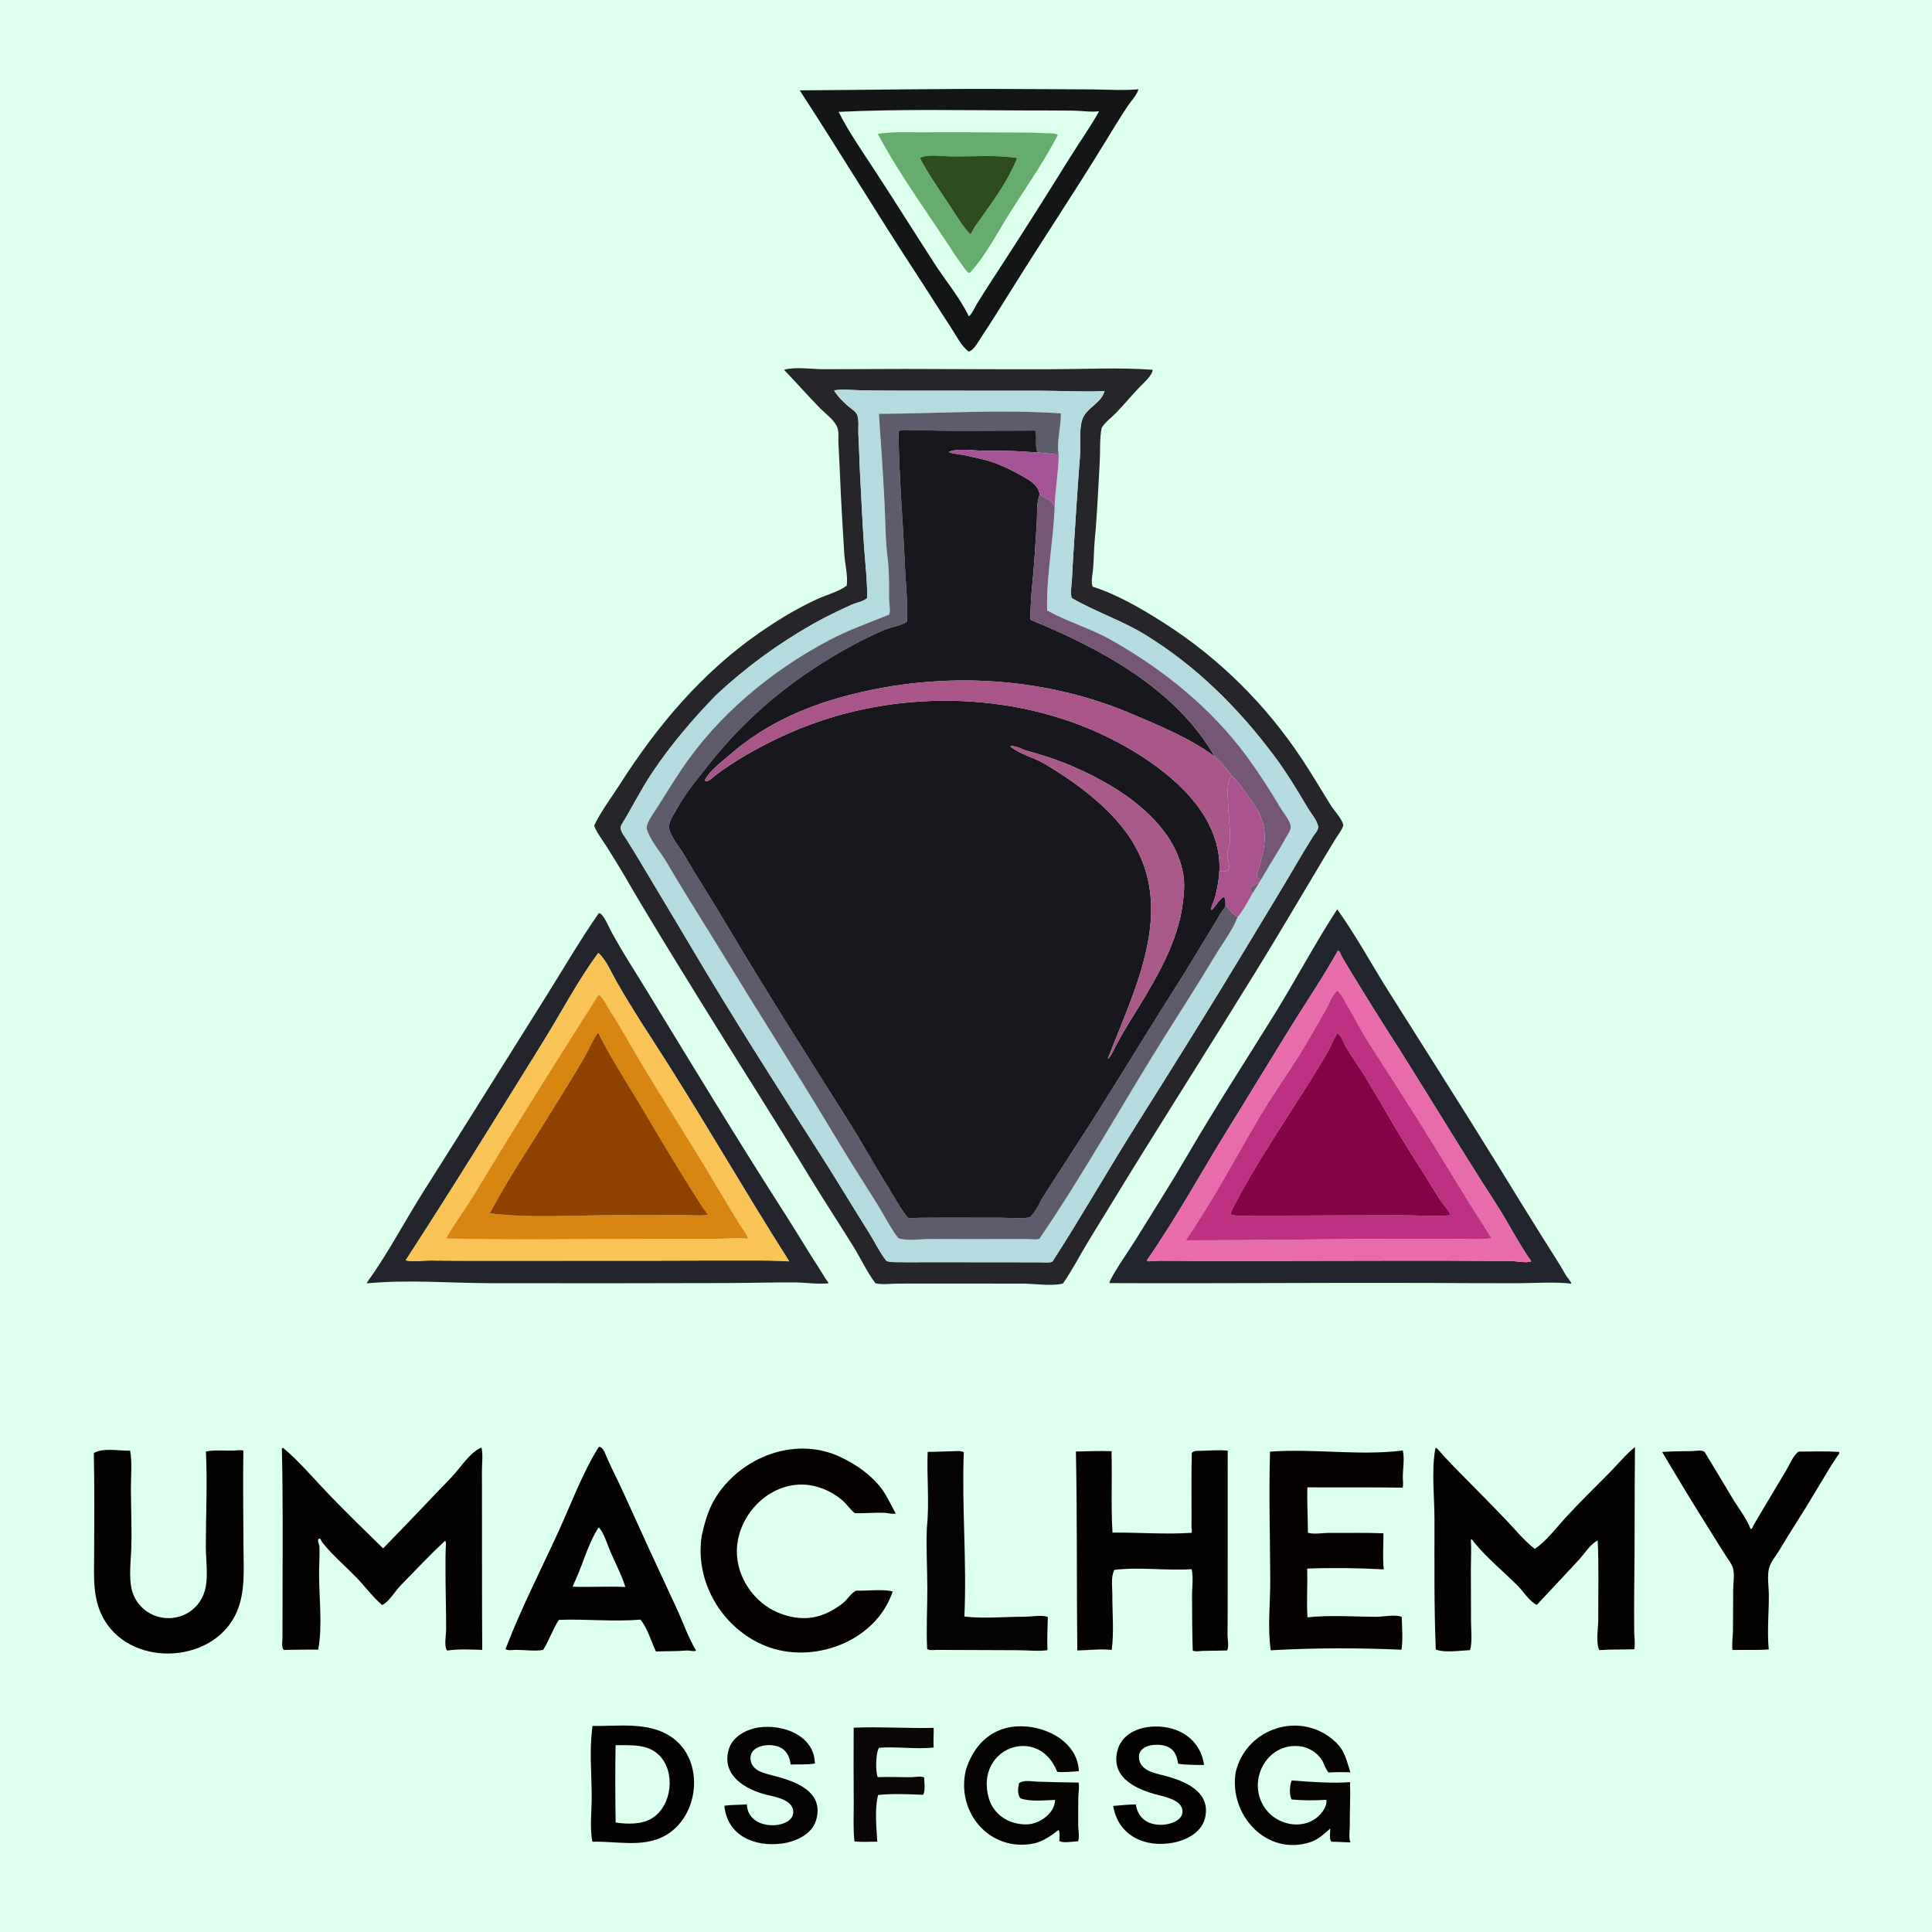 <svg viewBox="0 0 494 494" height="4000" width="4000" shape-rendering="geometricPrecision" xmlns="http://www.w3.org/2000/svg"><rect fill="#DDFFEE" height="100%" width="100%"></rect>

<path fill-rule="evenodd" fill="rgb(3,2,1)" opacity="1" d="M 23.998 372.098
C 24.001 371.908 24.003 371.718 24.006 371.528
C 26.346 370.109 30.578 371.014 33.278 370.927
C 33.829 373.989 33.461 377.399 33.472 380.511
C 33.489 385.634 33.73 390.832 33.569 395.944
C 33.452 399.654 32.646 404.917 34.366 408.346
C 38.093 415.771 48.796 415.502 52.011 407.769
C 53.502 404.182 52.627 399.307 52.629 395.506
C 52.635 387.391 53.048 379.241 52.655 371.132
C 54.925 370.692 57.397 370.959 59.705 370.913
C 60.302 370.901 61.74 370.639 62.226 370.944
C 62.109 379.232 62.216 387.541 62.258 395.833
C 62.285 401.224 62.744 406.813 60.65 411.9
C 55.143 425.276 34.21 426.607 26.785 414.399
C 23.589 409.144 24.047 403.304 24.074 397.409
C 24.112 388.975 24.17 380.529 23.998 372.098 Z"></path>
<path fill-rule="evenodd" fill="rgb(4,3,2)" opacity="1" d="M 72.377 370.197
C 76.504 373.645 80.091 377.934 83.812 381.821
C 88.412 386.627 93.203 391.258 97.95 395.909
C 103.86 389.93 109.586 383.759 115.439 377.721
C 117.636 375.455 120.128 371.316 123.111 370.132
C 123.534 372.009 123.228 374.082 123.228 375.998
C 123.226 379.499 123.229 383.001 123.238 386.503
C 123.27 398.29 123.209 410.092 123.309 421.874
C 120.441 421.757 117.204 421.615 114.364 422.033
C 113.454 421.176 114.075 417.893 114.078 416.615
C 114.089 411.241 113.885 405.872 113.916 400.497
C 113.925 398.922 113.898 397.343 113.968 395.771
C 113.985 395.376 114.164 394.124 113.776 393.979
C 109.831 397.672 106.088 401.629 102.326 405.51
C 100.997 406.881 99.418 409.632 97.701 410.405
C 95.279 408.305 93.277 405.558 91.034 403.254
C 88.198 400.341 84.981 397.64 82.461 394.446
C 82.16 394.106 81.937 393.177 81.557 393.426
C 80.969 393.81 81.659 394.826 81.682 395.528
C 81.76 397.836 81.584 400.183 81.584 402.498
C 81.586 408.723 82.496 415.693 81.365 421.81
C 78.435 421.762 75.505 421.855 72.576 421.866
C 71.888 421.347 72.226 419.517 72.223 418.677
C 72.214 415.453 72.24 412.23 72.245 409.006
C 72.264 396.129 72.377 383.239 72.069 370.368
C 72.172 370.311 72.274 370.254 72.377 370.197 Z"></path>
<path fill-rule="evenodd" fill="rgb(36,36,44)" opacity="1" d="M 94.021 327.647
C 99.295 320.353 103.539 312.131 108.367 304.526
C 118.772 288.136 129.013 271.635 139.357 255.205
C 143.914 247.968 148.216 240.515 153.108 233.501
C 154.113 233.284 155.704 237.096 156.206 238.029
C 159.077 243.361 162.42 248.443 165.57 253.61
C 177.142 272.592 188.707 291.659 200.708 310.37
C 203.547 314.795 206.228 319.321 209.087 323.733
C 209.784 324.809 210.436 325.915 211.126 326.995
C 211.212 327.129 211.913 327.996 211.827 328.131
C 209.12 328.441 205.971 327.922 203.216 327.905
C 197.478 327.869 191.744 328.054 186.003 328.068
C 165.837 328.117 145.671 328.154 125.505 328.104
C 115.041 328.079 104.194 327.139 93.78 328.151
C 93.861 327.983 93.941 327.815 94.021 327.647 Z
M 103.717 322.27
C 105.641 322.693 108.025 322.29 110.003 322.311
C 114.669 322.362 119.336 322.365 124.002 322.365
C 138.502 322.365 153.003 322.364 167.503 322.35
C 176.337 322.342 185.17 322.275 194.004 322.309
C 195.794 322.316 197.582 322.319 199.371 322.391
C 199.619 322.401 201.783 322.566 201.79 322.502
C 189.793 303.648 178.725 284.182 166.544 265.444
C 163.47 260.715 160.445 255.904 157.643 251.008
C 156.375 248.792 154.923 245.316 152.993 243.668
C 147.772 250.675 143.629 258.709 139.017 266.136
C 127.361 284.902 115.747 303.744 103.717 322.27 Z"></path>
<path fill-rule="evenodd" fill="rgb(249,196,85)" opacity="1" d="M 103.717 322.27
C 115.747 303.744 127.361 284.902 139.017 266.136
C 143.629 258.709 147.772 250.675 152.993 243.668
C 154.923 245.316 156.375 248.792 157.643 251.008
C 160.445 255.904 163.47 260.715 166.544 265.444
C 178.725 284.182 189.793 303.648 201.79 322.502
C 201.783 322.566 199.619 322.401 199.371 322.391
C 197.582 322.319 195.794 322.316 194.004 322.309
C 185.17 322.275 176.337 322.342 167.503 322.35
C 153.003 322.364 138.502 322.365 124.002 322.365
C 119.336 322.365 114.669 322.362 110.003 322.311
C 108.025 322.29 105.641 322.693 103.717 322.27 Z
M 114.388 316.076
C 114.313 316.278 114.237 316.479 114.162 316.681
C 132.089 317.12 150.065 316.753 167.999 316.762
C 173.165 316.764 178.332 316.78 183.498 316.759
C 185.999 316.748 188.781 316.378 191.251 316.716
C 191.043 315.558 189.552 313.79 188.934 312.756
C 187.268 309.972 185.536 307.223 183.894 304.424
C 177.193 293 169.931 281.922 163.17 270.534
C 160.844 266.615 158.654 262.558 156.161 258.743
C 155.36 257.518 154.258 255.112 153.084 254.297
C 142.6 270.85 132.1 287.41 121.996 304.209
C 119.575 308.234 116.774 312.037 114.388 316.076 Z"></path>
<path fill-rule="evenodd" fill="rgb(216,134,15)" opacity="1" d="M 114.388 316.076
C 116.774 312.037 119.575 308.234 121.996 304.209
C 132.1 287.41 142.6 270.85 153.084 254.297
C 154.258 255.112 155.36 257.518 156.161 258.743
C 158.654 262.558 160.844 266.615 163.17 270.534
C 169.931 281.922 177.193 293 183.894 304.424
C 185.536 307.223 187.268 309.972 188.934 312.756
C 189.552 313.79 191.043 315.558 191.251 316.716
C 188.781 316.378 185.999 316.748 183.498 316.759
C 178.332 316.78 173.165 316.764 167.999 316.762
C 150.065 316.753 132.089 317.12 114.162 316.681
C 114.237 316.479 114.313 316.278 114.388 316.076 Z
M 125.227 310.246
C 135.791 311.564 146.867 310.704 157.499 310.707
C 162.998 310.708 168.499 310.748 173.997 310.675
C 176.242 310.646 178.74 310.957 180.948 310.656
C 181.057 310.442 180.043 309.295 179.872 309.024
C 178.874 307.437 177.827 305.881 176.831 304.291
C 172.731 297.749 168.761 291.113 164.842 284.461
C 161.759 279.229 158.44 274.132 155.491 268.821
C 154.805 267.585 154.09 266.345 153.453 265.084
C 153.285 264.751 153.189 264.008 152.718 264.236
C 151.411 266.277 150.502 268.539 149.281 270.632
C 146.63 275.175 143.816 279.63 141.062 284.112
C 135.759 292.741 129.944 301.293 125.227 310.246 Z"></path>
<path fill-rule="evenodd" fill="rgb(143,65,0)" opacity="1" d="M 125.227 310.246
C 129.944 301.293 135.759 292.741 141.062 284.112
C 143.816 279.63 146.63 275.175 149.281 270.632
C 150.502 268.539 151.411 266.277 152.718 264.236
C 153.189 264.008 153.285 264.751 153.453 265.084
C 154.09 266.345 154.805 267.585 155.491 268.821
C 158.44 274.132 161.759 279.229 164.842 284.461
C 168.761 291.113 172.731 297.749 176.831 304.291
C 177.827 305.881 178.874 307.437 179.872 309.024
C 180.043 309.295 181.057 310.442 180.948 310.656
C 178.74 310.957 176.242 310.646 173.997 310.675
C 168.499 310.748 162.998 310.708 157.499 310.707
C 146.867 310.704 135.791 311.564 125.227 310.246 Z"></path>
<path fill-rule="evenodd" fill="rgb(3,1,1)" opacity="1" d="M 129.488 421.064
C 133.313 411.126 138.253 401.515 142.695 391.84
C 146.011 384.616 148.878 376.709 153.108 369.97
C 154.19 369.83 154.798 371.84 155.186 372.713
C 156.585 375.86 158.17 378.919 159.588 382.058
C 163.994 391.81 168.47 401.551 173.002 411.245
C 174.665 414.803 175.958 418.66 177.979 422.031
C 177.536 422.376 176.205 421.974 175.623 422.022
C 172.998 422.241 170.357 422.171 167.726 422.274
C 166.52 419.786 165.542 416.21 163.742 414.119
C 156.842 414.734 149.823 413.899 142.911 414.195
C 141.317 416.615 140.412 419.436 138.88 421.868
C 136.719 422.25 134.17 421.871 131.968 421.857
C 131.169 421.852 129.92 422.113 129.252 421.687
C 129.331 421.48 129.409 421.272 129.488 421.064 Z
M 146.914 404.536
C 146.601 405.193 146.773 404.807 146.422 405.703
C 150.905 405.882 155.416 405.559 159.897 405.781
C 158.879 402.471 157.098 399.255 155.787 396.041
C 155.106 394.371 154.325 391.807 153.086 390.521
C 150.365 394.635 149.034 400.063 146.914 404.536 Z"></path>
<path fill-rule="evenodd" fill="rgb(4,2,2)" opacity="1" d="M 151.404 442.087
C 151.437 441.827 151.471 441.567 151.505 441.308
C 158.097 441.43 165.59 440.179 171.424 443.974
C 180.479 449.864 178.93 464.819 169.668 469.576
C 164.1 472.436 157.416 470.725 151.475 470.927
C 150.741 467.357 151.293 463.15 151.289 459.509
C 151.283 453.811 150.702 447.742 151.404 442.087 Z
M 157.399 446.24
C 157.28 452.831 157.316 459.412 157.416 466.001
C 160.346 466.47 164.147 466.53 166.737 464.908
C 171.853 461.702 172.799 453.112 168.575 448.831
C 165.632 445.848 161.233 446.254 157.399 446.24 Z"></path>
<path fill-rule="evenodd" fill="rgb(37,37,42)" opacity="1" d="M 151.915 211.104
C 153.686 207.391 156.469 203.73 158.696 200.243
C 168.075 185.556 179.488 172.05 193.872 162.014
C 198.634 158.691 203.649 155.614 208.937 153.191
C 211.318 152.099 214.404 151.325 216.499 149.751
C 216.852 147.201 216.013 144.063 215.862 141.465
C 215.469 134.732 215.03 128.001 214.776 121.263
C 214.674 118.55 214.491 115.848 214.372 113.139
C 214.317 111.893 214.555 110.255 214.026 109.095
C 213.182 107.249 210.952 105.678 209.55 104.244
C 206.456 101.077 203.537 97.738 200.474 94.551
C 203.402 93.721 207.454 94.399 210.507 94.405
C 217.507 94.419 224.507 94.327 231.506 94.336
C 244.173 94.353 256.84 94.46 269.506 94.405
C 277.857 94.369 286.403 93.928 294.731 94.552
C 294.619 96.059 292.341 97.971 291.334 99.033
C 289.317 101.161 287.438 103.421 285.403 105.532
C 284.204 106.776 282.584 107.929 281.689 109.411
C 281.126 112.174 281.36 115.32 281.194 118.144
C 280.807 124.69 280.569 131.294 279.934 137.821
C 279.678 140.458 279.715 143.114 279.466 145.75
C 279.35 146.971 278.897 148.882 279.39 150.001
C 285.778 152.055 291.954 155.676 297.585 159.265
C 311.673 168.244 323.56 180.037 332.805 193.948
C 335.37 197.807 337.714 201.78 340.15 205.72
C 341.162 207.358 342.952 209.103 343.505 210.933
C 343.161 212.231 342.169 213.381 341.473 214.519
C 339.951 217.005 338.459 219.513 336.965 222.016
C 331.7 230.839 326.487 239.687 321.093 248.434
C 310.871 265.013 300.436 281.458 290.165 298.005
C 286.243 304.325 282.419 310.707 278.505 317.032
C 276.235 320.703 274.257 324.668 271.776 328.194
C 268.734 328.932 264.645 328.215 261.497 328.211
C 254.33 328.202 247.163 328.203 239.997 328.2
C 236.497 328.198 232.997 328.194 229.497 328.209
C 227.721 328.217 225.559 328.554 223.837 328.113
C 221.659 325.216 220.094 321.785 218.19 318.701
C 214.576 312.847 210.771 307.118 207.201 301.235
C 197.837 285.8 188.082 270.578 178.605 255.206
C 172.347 245.054 166.052 234.909 160.067 224.592
C 158.429 221.77 156.71 218.985 154.96 216.232
C 153.929 214.609 152.571 212.918 151.915 211.104 Z
M 158.847 211.006
C 158.79 211.192 158.733 211.378 158.676 211.564
C 158.77 212.77 159.612 213.723 160.241 214.717
C 161.367 216.496 162.473 218.291 163.547 220.101
C 167.815 227.294 172.163 234.437 176.414 241.639
C 187.199 259.911 198.684 277.852 210.106 295.73
C 214.225 302.176 218.136 308.76 222.22 315.231
C 223.694 317.566 224.912 320.208 226.634 322.368
C 227.524 322.836 228.722 322.69 229.703 322.716
C 232.134 322.779 234.572 322.726 237.004 322.732
C 244.504 322.75 252.004 322.745 259.504 322.749
C 261.67 322.75 263.838 322.782 266.004 322.758
C 266.921 322.748 268.235 322.96 269.087 322.603
C 276.43 311.239 283.133 299.436 290.344 287.981
C 300.057 272.551 309.738 257.089 319.137 241.467
C 323.568 234.104 328.071 226.766 332.403 219.344
C 333.467 217.521 334.599 215.737 335.7 213.935
C 336.097 213.285 337.053 212.332 337.039 211.539
C 337.012 210.032 335.101 207.806 334.345 206.527
C 331.71 202.064 328.99 197.558 325.888 193.399
C 316.745 181.14 306.019 170.448 292.942 162.376
C 286.896 158.644 280.096 156.45 274.001 152.893
C 273.654 151.42 274.013 149.497 274.091 147.985
C 274.244 145.014 274.424 142.05 274.613 139.083
C 275.09 131.575 275.564 124.055 276.149 116.563
C 276.372 113.704 275.832 109.95 276.739 107.24
C 277.726 104.291 281.632 103.077 282.422 100.001
C 277.015 100.262 271.431 99.917 266 99.906
C 254.833 99.884 243.667 99.918 232.5 99.895
C 228.5 99.887 224.499 99.881 220.5 99.813
C 218.163 99.773 215.57 99.465 213.271 99.81
C 214.053 101.243 215.568 102.714 216.809 103.797
C 217.565 104.457 218.875 105.198 219.215 106.188
C 219.696 107.588 219.396 109.529 219.481 111.003
C 219.673 114.35 219.73 117.71 219.905 121.062
C 220.227 127.233 220.517 133.411 220.924 139.58
C 221.215 143.985 221.802 148.514 221.726 152.93
C 220.761 153.823 218.832 154.125 217.627 154.678
C 214.393 156.164 211.146 157.701 208.046 159.454
C 199.016 164.558 190.713 170.625 183.134 177.702
C 177.171 183.82 171.623 190.344 166.848 197.435
C 163.904 201.809 161.603 206.538 158.847 211.006 Z"></path>
<path fill-rule="evenodd" fill="rgb(179,219,224)" opacity="1" d="M 158.847 211.006
C 161.603 206.538 163.904 201.809 166.848 197.435
C 171.623 190.344 177.171 183.82 183.134 177.702
C 190.713 170.625 199.016 164.558 208.046 159.454
C 211.146 157.701 214.393 156.164 217.627 154.678
C 218.832 154.125 220.761 153.823 221.726 152.93
C 221.802 148.514 221.215 143.985 220.924 139.58
C 220.517 133.411 220.227 127.233 219.905 121.062
C 219.73 117.71 219.673 114.35 219.481 111.003
C 219.396 109.529 219.696 107.588 219.215 106.188
C 218.875 105.198 217.565 104.457 216.809 103.797
C 215.568 102.714 214.053 101.243 213.271 99.81
C 215.57 99.465 218.163 99.773 220.5 99.813
C 224.499 99.881 228.5 99.887 232.5 99.895
C 243.667 99.918 254.833 99.884 266 99.906
C 271.431 99.917 277.015 100.262 282.422 100.001
C 281.632 103.077 277.726 104.291 276.739 107.24
C 275.832 109.95 276.372 113.704 276.149 116.563
C 275.564 124.055 275.09 131.575 274.613 139.083
C 274.424 142.05 274.244 145.014 274.091 147.985
C 274.013 149.497 273.654 151.42 274.001 152.893
C 280.096 156.45 286.896 158.644 292.942 162.376
C 306.019 170.448 316.745 181.14 325.888 193.399
C 328.99 197.558 331.71 202.064 334.345 206.527
C 335.101 207.806 337.012 210.032 337.039 211.539
C 337.053 212.332 336.097 213.285 335.7 213.935
C 334.599 215.737 333.467 217.521 332.403 219.344
C 328.071 226.766 323.568 234.104 319.137 241.467
C 309.738 257.089 300.057 272.551 290.344 287.981
C 283.133 299.436 276.43 311.239 269.087 322.603
C 268.235 322.96 266.921 322.748 266.004 322.758
C 263.838 322.782 261.67 322.75 259.504 322.749
C 252.004 322.745 244.504 322.75 237.004 322.732
C 234.572 322.726 232.134 322.779 229.703 322.716
C 228.722 322.69 227.524 322.836 226.634 322.368
C 224.912 320.208 223.694 317.566 222.22 315.231
C 218.136 308.76 214.225 302.176 210.106 295.73
C 198.684 277.852 187.199 259.911 176.414 241.639
C 172.163 234.437 167.815 227.294 163.547 220.101
C 162.473 218.291 161.367 216.496 160.241 214.717
C 159.612 213.723 158.77 212.77 158.676 211.564
C 158.733 211.378 158.79 211.192 158.847 211.006 Z
M 316.438 234.495
C 317.979 232.751 319.072 230.36 320.294 228.376
C 321.932 225.867 323.383 223.232 324.958 220.683
C 326.231 218.584 327.529 216.49 328.718 214.342
C 329.158 213.546 330.006 212.451 330.026 211.511
C 330.058 209.993 328.132 207.806 327.374 206.519
C 324.734 202.039 321.924 197.678 318.848 193.484
C 309.687 180.995 297.255 170.982 283.798 163.473
C 278.647 160.599 272.862 158.955 267.748 156.093
C 267.497 147.235 269.368 138.34 269.667 129.498
C 269.781 125.149 270.657 120.827 270.709 116.46
C 270.095 112.874 271.324 109.25 271.252 105.699
C 255.829 104.622 240.167 105.746 224.724 105.812
C 225.263 113.336 225.764 120.877 226.16 128.408
C 226.411 133.178 226.36 138.129 226.977 142.863
C 227.431 146.345 227.3 149.986 227.34 153.494
C 227.35 154.358 227.789 156.519 227.284 157.184
C 222.114 159.255 216.905 161.118 211.961 163.725
C 197.26 171.479 183.548 182.855 174.283 196.712
C 172.129 199.934 170.075 203.215 168.023 206.503
C 167.097 207.987 165.619 209.812 165.32 211.547
C 165.851 214.504 168.935 217.875 170.449 220.476
C 174.911 228.14 179.712 235.596 184.325 243.167
C 193.7 258.55 203.408 273.728 212.68 289.173
C 216.518 295.566 220.492 301.842 224.463 308.151
C 226.205 310.919 227.684 314.043 229.708 316.611
C 232.093 317.385 235.486 316.787 238 316.805
C 244.167 316.851 250.334 316.836 256.5 316.82
C 258.661 316.815 260.82 316.818 262.98 316.827
C 263.836 316.83 264.971 317.067 265.773 316.73
C 277.44 299.69 287.426 281.47 298.444 264.004
C 302.547 257.499 306.723 251.01 310.672 244.411
C 312.557 241.261 315.142 237.929 316.438 234.495 Z"></path>
<path fill-rule="evenodd" fill="rgb(94,92,108)" opacity="1" d="M 270.709 116.46
C 270.573 116.124 269.957 116.2 269.632 116.156
C 268.259 115.967 266.888 115.835 265.507 115.714
C 264.303 114.719 265.379 111.42 264.672 110.089
C 256.618 110.08 248.562 110.196 240.506 110.119
C 238.151 110.096 235.799 109.993 233.444 109.968
C 232.218 109.955 230.884 109.758 229.753 110.269
C 229.832 121.876 230.917 133.489 231.405 145.084
C 231.597 149.646 232.186 154.393 231.885 158.954
C 230.454 159.991 227.924 160.315 226.256 161.009
C 222.393 162.617 218.656 164.562 215.029 166.645
C 201.886 174.193 190.64 183.548 181.249 195.473
C 178.334 199.174 175.329 202.698 173.055 206.86
C 172.396 208.066 171.324 209.543 171.114 210.921
C 170.775 213.14 173.623 216.361 174.685 218.172
C 178.247 224.248 182.077 230.16 185.67 236.218
C 195.595 252.956 206.026 269.381 216.442 285.815
C 220.081 291.557 223.356 297.531 226.952 303.3
C 228.608 305.956 230.134 308.957 232.147 311.357
C 233.003 311.641 234.093 311.387 234.994 311.377
C 237.162 311.352 239.332 311.355 241.5 311.35
C 246.334 311.338 251.167 311.354 256.001 311.367
C 258.364 311.374 261.001 311.675 263.33 311.266
C 264.867 309.903 265.832 307.385 266.948 305.66
C 269.458 301.785 271.918 297.877 274.443 294.013
C 283.253 280.531 291.509 266.701 300.141 253.105
C 303.308 248.117 306.374 243.066 309.42 238.004
C 310.337 236.48 311.287 234.979 312.169 233.434
C 312.53 232.802 313.227 232.16 313.338 231.458
C 314.494 232.697 314.941 233.555 316.438 234.495
C 315.142 237.929 312.557 241.261 310.672 244.411
C 306.723 251.01 302.547 257.499 298.444 264.004
C 287.426 281.47 277.44 299.69 265.773 316.73
C 264.971 317.067 263.836 316.83 262.98 316.827
C 260.82 316.818 258.661 316.815 256.5 316.82
C 250.334 316.836 244.167 316.851 238 316.805
C 235.486 316.787 232.093 317.385 229.708 316.611
C 227.684 314.043 226.205 310.919 224.463 308.151
C 220.492 301.842 216.518 295.566 212.68 289.173
C 203.408 273.728 193.7 258.55 184.325 243.167
C 179.712 235.596 174.911 228.14 170.449 220.476
C 168.935 217.875 165.851 214.504 165.32 211.547
C 165.619 209.812 167.097 207.987 168.023 206.503
C 170.075 203.215 172.129 199.934 174.283 196.712
C 183.548 182.855 197.26 171.479 211.961 163.725
C 216.905 161.118 222.114 159.255 227.284 157.184
C 227.789 156.519 227.35 154.358 227.34 153.494
C 227.3 149.986 227.431 146.345 226.977 142.863
C 226.36 138.129 226.411 133.178 226.16 128.408
C 225.764 120.877 225.263 113.336 224.724 105.812
C 240.167 105.746 255.829 104.622 271.252 105.699
C 271.324 109.25 270.095 112.874 270.709 116.46 Z"></path>
<path fill-rule="evenodd" fill="rgb(25,23,30)" opacity="1" d="M 265.507 115.714
C 262.664 115.541 259.868 115.294 257.002 115.283
C 255.004 115.275 253.005 115.272 251.008 115.23
C 248.645 115.181 244.801 114.56 242.593 115.548
C 242.544 115.57 243.454 115.867 243.467 115.87
C 244.05 115.999 244.655 116.089 245.248 116.166
C 247.056 116.4 248.801 116.908 250.586 117.28
C 254.695 118.137 258.633 120.101 262.222 122.215
C 263.948 123.231 265.485 124.306 265.839 126.38
C 264.966 128.641 265.25 131.587 265.084 133.988
C 264.722 139.209 264.471 144.475 263.93 149.681
C 263.71 151.793 263.575 153.917 263.518 156.04
C 263.497 156.832 263.268 157.785 263.596 158.513
C 281.38 165.821 300.717 176.131 310.57 193.435
C 304.317 188.77 296.819 185.731 289.706 182.678
C 265.94 172.477 238.658 171.437 213.883 178.617
C 204.18 181.43 194.585 186.031 186.937 192.733
C 184.688 194.704 181.625 196.857 180.174 199.522
C 180.765 200.36 182.341 198.688 182.905 198.259
C 185.378 196.375 187.924 194.738 190.599 193.162
C 197.739 188.958 205.464 185.532 213.418 183.195
C 239.273 175.598 269.23 178.595 292.082 193.481
C 302.086 199.997 312.211 209.677 311.806 222.483
C 311.703 224.748 311.279 227.141 310.706 229.337
C 310.417 230.441 309.788 231.402 309.628 232.553
C 309.831 232.937 310.263 232.232 310.44 232.021
C 311.221 231.087 311.813 229.924 312.891 229.313
C 313.459 229.717 313.343 230.843 313.338 231.458
C 313.227 232.16 312.53 232.802 312.169 233.434
C 311.287 234.979 310.337 236.48 309.42 238.004
C 306.374 243.066 303.308 248.117 300.141 253.105
C 291.509 266.701 283.253 280.531 274.443 294.013
C 271.918 297.877 269.458 301.785 266.948 305.66
C 265.832 307.385 264.867 309.903 263.33 311.266
C 261.001 311.675 258.364 311.374 256.001 311.367
C 251.167 311.354 246.334 311.338 241.5 311.35
C 239.332 311.355 237.162 311.352 234.994 311.377
C 234.093 311.387 233.003 311.641 232.147 311.357
C 230.134 308.957 228.608 305.956 226.952 303.3
C 223.356 297.531 220.081 291.557 216.442 285.815
C 206.026 269.381 195.595 252.956 185.67 236.218
C 182.077 230.16 178.247 224.248 174.685 218.172
C 173.623 216.361 170.775 213.14 171.114 210.921
C 171.324 209.543 172.396 208.066 173.055 206.86
C 175.329 202.698 178.334 199.174 181.249 195.473
C 190.64 183.548 201.886 174.193 215.029 166.645
C 218.656 164.562 222.393 162.617 226.256 161.009
C 227.924 160.315 230.454 159.991 231.885 158.954
C 232.186 154.393 231.597 149.646 231.405 145.084
C 230.917 133.489 229.832 121.876 229.753 110.269
C 230.884 109.758 232.218 109.955 233.444 109.968
C 235.799 109.993 238.151 110.096 240.506 110.119
C 248.562 110.196 256.618 110.08 264.672 110.089
C 265.379 111.42 264.303 114.719 265.507 115.714 Z
M 258.306 190.827
C 260.618 192.81 264.206 193.627 266.866 195.178
C 271.97 198.154 276.83 201.527 281.229 205.479
C 284.255 208.198 287.057 211.277 289.252 214.712
C 300.796 232.779 290.02 253.089 283.282 270.66
C 283.333 271.017 284.178 269.595 284.274 269.425
C 284.787 268.52 285.234 267.568 285.722 266.648
C 287.251 263.762 289.001 260.995 290.712 258.213
C 295.796 249.945 301.129 240.926 302.409 231.128
C 302.729 228.683 302.974 226.066 302.558 223.616
C 300.125 209.272 284.36 199.97 272.077 195.058
C 268.98 193.819 265.879 192.886 262.672 192.012
C 261.355 191.653 259.699 190.526 258.306 190.827 Z"></path>
<path fill-rule="evenodd" fill="rgb(5,2,1)" opacity="1" d="M 179.448 392.602
C 180.314 388.587 181.468 384.871 183.926 381.494
C 190.834 372.003 203.908 367.351 214.915 372.561
C 218.909 374.452 222.673 377.052 225.374 380.601
C 226.867 382.562 227.81 384.847 229.028 386.971
C 228.431 387.265 226.863 386.831 226.179 386.807
C 223.649 386.717 221.117 386.986 218.597 386.914
C 217.43 386.055 216.644 384.744 215.558 383.779
C 213.215 381.696 210.166 380.226 207.066 379.757
C 197.373 378.289 188.528 386.982 188.413 396.516
C 188.331 403.246 192.731 409.707 198.881 412.307
C 201.085 413.239 203.507 413.8 205.91 413.742
C 209.504 413.655 212.702 412.125 215.495 409.935
C 216.627 409.047 217.65 407.296 218.912 406.713
C 221.752 406.825 225.533 406.247 228.252 406.925
C 223.953 419.852 207.746 425.728 195.647 420.819
C 184.634 416.351 177.54 404.415 179.448 392.602 Z"></path>
<path fill-rule="evenodd" fill="rgb(168,85,137)" opacity="1" d="M 310.57 193.435
C 312.152 194.73 313.865 196.774 315.019 198.466
C 313.857 198.761 313.898 202.373 313.924 203.534
C 314.012 207.349 314.527 211.13 314.54 214.956
C 314.544 216.167 313.786 217.166 313.821 218.34
C 313.858 219.563 314.364 220.838 314.25 222.056
C 314.181 222.799 312.086 223.21 311.806 222.483
C 312.211 209.677 302.086 199.997 292.082 193.481
C 269.23 178.595 239.273 175.598 213.418 183.195
C 205.464 185.532 197.739 188.958 190.599 193.162
C 187.924 194.738 185.378 196.375 182.905 198.259
C 182.341 198.688 180.765 200.36 180.174 199.522
C 181.625 196.857 184.688 194.704 186.937 192.733
C 194.585 186.031 204.18 181.43 213.883 178.617
C 238.658 171.437 265.94 172.477 289.706 182.678
C 296.819 185.731 304.317 188.77 310.57 193.435 Z"></path>
<path fill-rule="evenodd" fill="rgb(5,3,3)" opacity="1" d="M 185.212 461.723
C 187.11 461.425 189.06 461.531 190.974 461.364
C 191.094 465.344 194.867 467.02 198.451 466.658
C 200.262 466.475 202.736 465.582 202.833 463.417
C 202.968 460.372 198.6 459.502 196.378 458.998
C 190.744 457.718 184.134 453.912 186.442 446.997
C 187.459 443.95 191.017 442.125 193.992 441.696
C 200.131 440.812 208.224 443.676 208.36 450.916
C 206.341 451.283 204.229 451.074 202.184 451.175
C 201.769 448.302 200.371 446.508 197.306 446.239
C 194.911 446.028 191.482 446.995 191.928 450.04
C 192.346 452.896 195.606 453.459 197.901 454.055
C 203.377 455.478 210.821 458.073 208.679 465.386
C 207.605 469.054 203.464 470.898 199.996 471.37
C 192.958 472.327 185.963 469.407 185.212 461.723 Z"></path>
<path fill-rule="evenodd" fill="rgb(20,21,22)" opacity="1" d="M 204.484 23.105
C 222.323 23.005 240.166 22.645 258.009 22.753
C 265.008 22.796 272.008 22.801 279.008 22.857
C 282.995 22.889 287.134 23.199 291.103 22.82
C 290.704 24.309 289.289 25.708 288.438 26.976
C 286.26 30.222 284.23 33.622 282.188 36.956
C 274.589 49.363 266.49 61.463 258.798 73.812
C 256.245 77.911 253.674 82.045 250.997 86.062
C 250.287 87.128 249.022 89.599 247.692 89.887
C 245.784 88.532 244.415 85.659 243.141 83.724
C 240.298 79.405 237.575 75.008 234.737 70.685
C 224.419 54.973 214.751 38.838 204.484 23.105 Z
M 214.424 28.603
C 216.98 33.676 220.346 38.501 223.454 43.255
C 228.699 51.277 233.783 59.405 238.989 67.452
C 241.804 71.805 245.461 76.165 247.692 80.831
C 248.244 80.838 249.383 78.374 249.715 77.83
C 251.628 74.695 253.646 71.622 255.65 68.544
C 261.691 59.266 267.593 49.916 273.437 40.512
C 275.939 36.486 278.737 32.581 281.034 28.437
C 278.993 28.731 276.583 28.311 274.502 28.288
C 270.002 28.238 265.501 28.251 261.001 28.236
C 245.495 28.187 229.896 27.866 214.424 28.603 Z"></path>
<path fill-rule="evenodd" fill="rgb(11,7,6)" opacity="1" d="M 218.279 441.76
C 225.087 441.467 231.924 441.965 238.734 441.805
C 238.772 443.465 238.607 445.179 238.733 446.828
C 234.158 447.335 229.388 446.53 224.777 446.889
C 223.903 448.059 223.822 453.043 224.435 454.408
C 227.286 454.291 230.154 454.429 233.007 454.419
C 233.769 454.416 235.717 454.046 236.283 454.501
C 236.319 455.495 236.684 458.144 236.004 458.917
C 232.245 458.762 228.282 458.575 224.539 458.965
C 223.59 462.471 224.105 467.292 224.321 470.911
C 222.39 470.883 220.391 471.065 218.474 470.831
C 218.11 467.606 218.317 464.249 218.292 461.006
C 218.241 454.587 218.253 448.176 218.279 441.76 Z"></path>
<path fill-rule="evenodd" fill="rgb(101,173,109)" opacity="1" d="M 224.46 34.235
C 228.24 33.614 232.177 33.864 236 33.833
C 243.167 33.775 250.334 33.832 257.501 33.882
C 260.695 33.904 263.912 33.834 267.1 34.06
C 268.226 34.14 269.481 33.935 270.497 34.472
C 266.872 41.524 262.125 48.179 257.92 54.903
C 254.857 59.799 251.943 65.446 248.031 69.72
C 247.472 70.087 246.472 68.402 246.172 68
C 244.66 65.977 243.308 63.837 241.919 61.729
C 236.007 52.754 229.479 43.736 224.46 34.235 Z
M 235.208 40.399
C 237.463 44.657 240.256 48.657 242.921 52.673
C 244.532 55.1 246.01 57.652 247.981 59.809
C 248.369 59.876 248.584 59.121 248.722 58.875
C 249.367 57.727 250.211 56.64 250.978 55.57
C 254.281 50.966 258.029 45.725 260.062 40.411
C 254.516 39.505 248.401 40.111 242.781 39.988
C 240.549 39.939 237.211 39.348 235.208 40.399 Z"></path>
<path fill-rule="evenodd" fill="rgb(45,77,31)" opacity="1" d="M 235.208 40.399
C 237.211 39.348 240.549 39.939 242.781 39.988
C 248.401 40.111 254.516 39.505 260.062 40.411
C 258.029 45.725 254.281 50.966 250.978 55.57
C 250.211 56.64 249.367 57.727 248.722 58.875
C 248.584 59.121 248.369 59.876 247.981 59.809
C 246.01 57.652 244.532 55.1 242.921 52.673
C 240.256 48.657 237.463 44.657 235.208 40.399 Z"></path>
<path fill-rule="evenodd" fill="rgb(5,3,3)" opacity="1" d="M 236.991 390.619
C 237.683 384.22 236.944 377.657 237.202 371.236
C 239.297 371.234 241.391 371.106 243.487 371.077
C 244.395 371.065 245.664 370.858 246.436 371.339
C 245.888 385.301 247.255 399.406 246.579 413.341
C 251.563 413.918 256.982 413.384 262.009 413.391
C 263.684 413.393 266.375 412.851 267.919 413.454
C 267.858 416.243 267.694 419.159 267.835 421.937
C 265.498 422.278 262.874 421.955 260.508 421.95
C 255.34 421.939 250.172 421.91 245.004 421.888
C 243.163 421.88 241.323 421.873 239.482 421.869
C 238.655 421.866 237.782 422.088 237.07 421.637
C 236.803 416.549 237.12 411.37 237.114 406.271
C 237.109 401.051 236.781 395.836 236.991 390.619 Z"></path>
<path fill-rule="evenodd" fill="rgb(164,83,150)" opacity="1" d="M 265.507 115.714
C 266.888 115.835 268.259 115.967 269.632 116.156
C 269.957 116.2 270.573 116.124 270.709 116.46
C 270.657 120.827 269.781 125.149 269.667 129.498
C 268.933 127.783 267.366 127.518 265.839 126.38
C 265.485 124.306 263.948 123.231 262.222 122.215
C 258.633 120.101 254.695 118.137 250.586 117.28
C 248.801 116.908 247.056 116.4 245.248 116.166
C 244.655 116.089 244.05 115.999 243.467 115.87
C 243.454 115.867 242.544 115.57 242.593 115.548
C 244.801 114.56 248.645 115.181 251.008 115.23
C 253.005 115.272 255.004 115.275 257.002 115.283
C 259.868 115.294 262.664 115.541 265.507 115.714 Z"></path>
<path fill-rule="evenodd" fill="rgb(6,4,3)" opacity="1" d="M 246.965 452.587
C 248.486 447.729 251.534 443.626 256.571 442.038
C 264.025 439.689 275.506 443.943 275.86 452.888
C 274.124 452.997 272.046 453.229 270.337 453.043
C 269.708 451.536 268.791 449.995 267.606 448.856
C 263.496 444.909 256.868 445.976 253.85 450.703
C 252.081 453.473 251.92 456.878 252.885 459.97
C 254.218 464.24 258.25 466.592 262.588 466.485
C 265.738 466.407 269.746 463.647 269.771 460.23
C 267.082 460.307 263.442 460.736 260.903 459.819
C 260.075 458.845 260.299 457.11 260.562 455.942
C 261.78 455.065 263.65 455.492 265.098 455.548
C 268.654 455.684 272.222 455.748 275.78 455.788
C 276.034 456.945 275.74 458.315 275.716 459.494
C 275.668 461.899 275.698 464.309 275.691 466.715
C 275.687 467.848 276.111 469.803 275.625 470.832
C 274.399 470.807 271.904 471.37 270.854 470.729
C 270.874 469.893 271.085 468.625 270.675 467.895
C 268.904 469.278 266.641 470.88 264.409 471.345
C 253.155 473.693 244.382 463.432 246.965 452.587 Z"></path>
<path fill-rule="evenodd" fill="rgb(168,89,137)" opacity="1" d="M 258.306 190.827
C 259.699 190.526 261.355 191.653 262.672 192.012
C 265.879 192.886 268.98 193.819 272.077 195.058
C 284.36 199.97 300.125 209.272 302.558 223.616
C 302.974 226.066 302.729 228.683 302.409 231.128
C 301.129 240.926 295.796 249.945 290.712 258.213
C 289.001 260.995 287.251 263.762 285.722 266.648
C 285.234 267.568 284.787 268.52 284.274 269.425
C 284.178 269.595 283.333 271.017 283.282 270.66
C 290.02 253.089 300.796 232.779 289.252 214.712
C 287.057 211.277 284.255 208.198 281.229 205.479
C 276.83 201.527 271.97 198.154 266.866 195.178
C 264.206 193.627 260.618 192.81 258.306 190.827 Z"></path>
<path fill-rule="evenodd" fill="rgb(118,86,117)" opacity="1" d="M 265.839 126.38
C 267.366 127.518 268.933 127.783 269.667 129.498
C 269.368 138.34 267.497 147.235 267.748 156.093
C 272.862 158.955 278.647 160.599 283.798 163.473
C 297.255 170.982 309.687 180.995 318.848 193.484
C 321.924 197.678 324.734 202.039 327.374 206.519
C 328.132 207.806 330.058 209.993 330.026 211.511
C 330.006 212.451 329.158 213.546 328.718 214.342
C 327.529 216.49 326.231 218.584 324.958 220.683
C 323.383 223.232 321.932 225.867 320.294 228.376
C 318.252 225.968 322.306 226.483 322.129 225.036
C 322.085 224.679 321.587 224.545 321.404 224.235
C 321.156 223.816 321.747 222.413 321.875 221.928
C 322.429 219.844 323.096 217.855 323.29 215.69
C 323.769 210.377 321.995 207.362 318.933 203.231
C 317.787 201.686 316.49 199.685 315.019 198.466
C 313.865 196.774 312.152 194.73 310.57 193.435
C 300.717 176.131 281.38 165.821 263.596 158.513
C 263.268 157.785 263.497 156.832 263.518 156.04
C 263.575 153.917 263.71 151.793 263.93 149.681
C 264.471 144.475 264.722 139.209 265.084 133.988
C 265.25 131.587 264.966 128.641 265.839 126.38 Z"></path>
<path fill-rule="evenodd" fill="rgb(5,3,2)" opacity="1" d="M 275.1 371.143
C 278.118 371.098 281.186 370.936 284.204 371.061
C 284.41 377.992 284.034 384.955 284.458 391.881
C 291.144 391.807 297.977 392.387 304.645 391.932
C 304.852 391.744 304.655 390.787 304.66 390.504
C 304.683 389.338 304.678 388.171 304.671 387.004
C 304.644 381.846 304.617 376.676 304.729 371.519
C 305.325 370.847 306.188 370.979 307.05 370.962
C 309.299 370.917 311.68 370.68 313.917 370.926
C 313.897 383.284 313.896 395.65 313.914 408.012
C 313.918 411.345 313.909 414.677 313.872 418.009
C 313.861 419.003 314.288 421.187 313.753 422.013
C 311.732 422.076 309.702 422.076 307.674 422.118
C 307.023 422.131 305.485 422.398 304.97 422.008
C 304.83 417.345 304.803 412.675 304.795 408.007
C 304.791 405.876 305.182 403.307 304.698 401.234
C 298.154 401.659 291.464 400.611 284.939 401.409
C 284.008 403.202 284.417 405.533 284.41 407.505
C 284.393 412.221 284.866 417.207 284.268 421.887
C 281.426 421.535 278.315 421.984 275.457 421.996
C 275.272 405.054 275.455 388.085 275.1 371.143 Z"></path>
<path fill-rule="evenodd" fill="rgb(34,36,46)" opacity="1" d="M 283.782 327.577
C 285.687 323.831 288.299 320.365 290.506 316.786
C 294.901 309.659 299.431 302.588 303.647 295.354
C 310.693 283.263 318.324 271.517 325.7 259.626
C 331.245 250.687 336.183 241.31 341.912 232.5
C 346.645 239.088 350.599 246.413 354.923 253.289
C 363.938 267.624 373.07 281.876 381.97 296.282
C 386.433 303.507 390.859 310.76 395.388 317.944
C 397.064 320.603 398.8 323.232 400.332 325.978
C 400.73 326.691 401.573 327.481 401.816 328.221
C 397.277 327.71 392.561 328.098 388.002 328.112
C 380.169 328.135 372.336 328.065 364.503 328.039
C 337.56 327.947 310.601 328.208 283.671 328.081
C 283.708 327.913 283.745 327.745 283.782 327.577 Z
M 293.248 322.249
C 293.52 322.656 294.061 322.477 294.493 322.444
C 295.923 322.337 297.356 322.349 298.791 322.359
C 304.362 322.396 309.933 322.409 315.504 322.408
C 333.836 322.406 352.169 322.312 370.501 322.343
C 375.668 322.352 380.836 322.416 386.004 322.399
C 387.311 322.395 390.474 323.065 391.517 322.498
C 388.202 317.804 385.61 312.538 382.481 307.709
C 372.857 292.858 363.841 277.625 354.263 262.748
C 351.206 258 348.303 253.139 345.32 248.343
C 344.522 247.06 343.753 245.748 343.016 244.428
C 342.708 243.876 342.743 243.276 342.084 243.098
C 338.563 249.461 334.38 255.609 330.534 261.799
C 325.042 270.639 319.669 279.551 314.178 288.392
C 307.208 299.617 300.8 311.414 293.248 322.249 Z"></path>
<path fill-rule="evenodd" fill="rgb(4,3,2)" opacity="1" d="M 284.628 461.768
C 286.556 461.596 288.483 461.408 290.419 461.369
C 290.961 465.004 293.668 466.754 297.276 466.584
C 299.179 466.495 302.398 465.534 302.358 463.123
C 302.312 460.399 298.247 459.512 296.208 458.991
C 290.872 457.629 284.085 454.776 285.652 447.881
C 286.663 443.439 290.955 441.58 295.136 441.459
C 301.476 441.276 306.989 444.781 307.865 451.295
C 305.763 451.289 303.328 451.275 301.257 450.996
C 300.836 448.284 299.831 446.572 296.848 446.184
C 294.58 445.889 290.933 446.527 291.235 449.579
C 291.544 452.697 295.053 453.339 297.518 453.966
C 302.764 455.299 309.677 458.017 308.141 464.775
C 307.298 468.49 303.412 470.51 299.973 471.162
C 292.722 472.537 285.918 469.369 284.628 461.768 Z"></path>
<path fill-rule="evenodd" fill="rgb(232,108,172)" opacity="1" d="M 293.248 322.249
C 300.8 311.414 307.208 299.617 314.178 288.392
C 319.669 279.551 325.042 270.639 330.534 261.799
C 334.38 255.609 338.563 249.461 342.084 243.098
C 342.743 243.276 342.708 243.876 343.016 244.428
C 343.753 245.748 344.522 247.06 345.32 248.343
C 348.303 253.139 351.206 258 354.263 262.748
C 363.841 277.625 372.857 292.858 382.481 307.709
C 385.61 312.538 388.202 317.804 391.517 322.498
C 390.474 323.065 387.311 322.395 386.004 322.399
C 380.836 322.416 375.668 322.352 370.501 322.343
C 352.169 322.312 333.836 322.406 315.504 322.408
C 309.933 322.409 304.362 322.396 298.791 322.359
C 297.356 322.349 295.923 322.337 294.493 322.444
C 294.061 322.477 293.52 322.656 293.248 322.249 Z
M 303.487 316.675
C 303.416 316.831 303.345 316.988 303.275 317.144
C 320.29 317.157 337.438 316.828 354.502 316.774
C 360.335 316.756 366.168 316.771 372.001 316.771
C 375.038 316.771 378.34 317.067 381.344 316.619
C 381.407 316.393 380.978 315.965 380.888 315.834
C 380.199 314.817 379.615 313.722 378.938 312.693
C 376.502 308.997 374.18 305.219 371.892 301.43
C 364.932 289.904 357.71 278.575 350.389 267.284
C 348.316 264.086 346.607 260.631 344.644 257.362
C 343.846 256.034 343.112 254.366 342.009 253.281
C 340.672 254.184 339.816 256.758 339.012 258.156
C 336.707 262.162 334.48 266.225 332.01 270.133
C 328.757 275.28 325.238 280.244 322.133 285.484
C 315.978 295.871 310.322 306.717 303.487 316.675 Z"></path>
<path fill-rule="evenodd" fill="rgb(191,47,130)" opacity="1" d="M 303.487 316.675
C 310.322 306.717 315.978 295.871 322.133 285.484
C 325.238 280.244 328.757 275.28 332.01 270.133
C 334.48 266.225 336.707 262.162 339.012 258.156
C 339.816 256.758 340.672 254.184 342.009 253.281
C 343.112 254.366 343.846 256.034 344.644 257.362
C 346.607 260.631 348.316 264.086 350.389 267.284
C 357.71 278.575 364.932 289.904 371.892 301.43
C 374.18 305.219 376.502 308.997 378.938 312.693
C 379.615 313.722 380.199 314.817 380.888 315.834
C 380.978 315.965 381.407 316.393 381.344 316.619
C 378.34 317.067 375.038 316.771 372.001 316.771
C 366.168 316.771 360.335 316.756 354.502 316.774
C 337.438 316.828 320.29 317.157 303.275 317.144
C 303.345 316.988 303.416 316.831 303.487 316.675 Z
M 314.927 309.533
C 314.705 310.161 314.807 309.831 314.627 310.523
C 316.582 311.156 318.964 310.82 321 310.826
C 325.001 310.838 329.001 310.833 333.001 310.815
C 341.334 310.778 349.666 310.732 357.999 310.736
C 362.272 310.738 366.655 311.058 370.915 310.745
C 370.47 309.44 369.138 308.206 368.392 307.055
C 366.515 304.161 364.79 301.172 362.902 298.284
C 358.06 290.879 353.792 283.127 349.201 275.57
C 347.555 272.862 345.671 270.313 344.067 267.574
C 343.493 266.595 342.952 264.652 341.94 264.178
C 340.852 265.972 340.126 267.951 339.053 269.763
C 331.164 283.092 321.956 295.674 314.927 309.533 Z"></path>
<path fill-rule="evenodd" fill="rgb(170,82,144)" opacity="1" d="M 311.806 222.483
C 312.086 223.21 314.181 222.799 314.25 222.056
C 314.364 220.838 313.858 219.563 313.821 218.34
C 313.786 217.166 314.544 216.167 314.54 214.956
C 314.527 211.13 314.012 207.349 313.924 203.534
C 313.898 202.373 313.857 198.761 315.019 198.466
C 316.49 199.685 317.787 201.686 318.933 203.231
C 321.995 207.362 323.769 210.377 323.29 215.69
C 323.096 217.855 322.429 219.844 321.875 221.928
C 321.747 222.413 321.156 223.816 321.404 224.235
C 321.587 224.545 322.085 224.679 322.129 225.036
C 322.306 226.483 318.252 225.968 320.294 228.376
C 319.072 230.36 317.979 232.751 316.438 234.495
C 314.941 233.555 314.494 232.697 313.338 231.458
C 313.343 230.843 313.459 229.717 312.891 229.313
C 311.813 229.924 311.221 231.087 310.44 232.021
C 310.263 232.232 309.831 232.937 309.628 232.553
C 309.788 231.402 310.417 230.441 310.706 229.337
C 311.279 227.141 311.703 224.748 311.806 222.483 Z"></path>
<path fill-rule="evenodd" fill="rgb(134,2,70)" opacity="1" d="M 314.927 309.533
C 321.956 295.674 331.164 283.092 339.053 269.763
C 340.126 267.951 340.852 265.972 341.94 264.178
C 342.952 264.652 343.493 266.595 344.067 267.574
C 345.671 270.313 347.555 272.862 349.201 275.57
C 353.792 283.127 358.06 290.879 362.902 298.284
C 364.79 301.172 366.515 304.161 368.392 307.055
C 369.138 308.206 370.47 309.44 370.915 310.745
C 366.655 311.058 362.272 310.738 357.999 310.736
C 349.666 310.732 341.334 310.778 333.001 310.815
C 329.001 310.833 325.001 310.838 321 310.826
C 318.964 310.82 316.582 311.156 314.627 310.523
C 314.807 309.831 314.705 310.161 314.927 309.533 Z"></path>
<path fill-rule="evenodd" fill="rgb(5,4,3)" opacity="1" d="M 315.969 453.095
C 318.666 441.72 332.746 437.262 341.429 445.355
C 343.874 447.633 344.311 450.142 345.275 453.162
C 343.43 453.116 341.567 453.087 339.725 453.219
C 338.917 452.404 338.621 451.025 338.003 450.039
C 336.791 448.102 334.562 446.741 332.299 446.495
C 323.647 445.558 318.523 455.822 323.678 462.655
C 326.387 466.244 331.844 467.735 335.834 465.354
C 337.495 464.362 339.348 462.275 339.158 460.202
C 336.262 460.371 333.135 460.405 330.247 460.102
C 329.604 458.968 329.743 456.397 330.3 455.25
C 335.124 455.617 340.366 456.037 345.194 455.681
C 345.331 459.349 345.105 463.056 345.136 466.736
C 345.145 467.753 344.793 470.227 345.32 471.077
C 343.726 471.074 342.103 470.914 340.491 470.922
C 339.787 470.452 340.16 468.362 340.141 467.535
C 338.615 468.881 337.105 470.33 335.136 470.992
C 323.868 474.783 314.114 463.983 315.969 453.095 Z"></path>
<path fill-rule="evenodd" fill="rgb(5,2,1)" opacity="1" d="M 324.74 371.18
C 335.956 370.334 347.508 372.288 358.686 370.885
C 359.213 373.043 358.645 375.765 358.691 377.991
C 358.699 378.357 358.9 380.201 358.577 380.379
C 350.48 380.262 342.375 380.351 334.286 380.306
C 334.168 384.177 334.424 388.046 334.427 391.909
C 335.967 392.396 338.29 391.935 339.956 391.954
C 344.539 392.008 349.163 391.858 353.737 392.056
C 353.764 395.099 353.49 398.258 353.819 401.285
C 347.367 400.922 340.7 400.83 334.253 401.076
C 334.346 405.222 334.055 409.401 334.308 413.544
C 340.089 412.905 346.192 413.396 352.009 413.403
C 353.671 413.404 356.971 412.716 358.42 413.454
C 358.467 416.165 358.773 419.137 358.35 421.824
C 347.36 421.324 335.908 421.332 324.924 421.971
C 324.067 416.206 324.816 409.837 324.794 404.007
C 324.751 393.083 324.418 382.099 324.74 371.18 Z"></path>
<path fill-rule="evenodd" fill="rgb(4,3,2)" opacity="1" d="M 366.911 370.964
C 367.014 370.717 366.956 370.18 367.22 370.222
C 367.452 370.259 368.88 371.993 369.188 372.325
C 371.112 374.393 373.097 376.409 375.084 378.416
C 378.543 381.911 382.013 385.404 385.394 388.974
C 387.639 391.345 389.84 394.035 392.427 396.038
C 395.341 394.115 397.707 390.905 400.045 388.346
C 403.749 384.294 407.692 380.427 411.565 376.536
C 413.697 374.394 415.681 371.873 418.055 370.009
C 417.908 382.225 418.031 394.489 417.858 406.722
C 417.81 410.146 417.843 413.577 417.857 417.002
C 417.864 418.499 418.154 420.247 417.877 421.714
C 414.904 421.804 411.914 421.705 408.947 421.928
C 407.956 420.131 408.684 416.079 408.671 414.006
C 408.627 407.318 408.834 400.585 408.528 393.905
C 406.751 394.675 405.035 397.413 403.692 398.856
C 400.121 402.692 396.546 406.54 392.953 410.35
C 391.227 409.632 389.393 406.801 388.072 405.476
C 384.405 401.794 380.31 398.494 377.004 394.465
C 376.704 394.193 376.462 393.459 376.106 393.65
C 376.064 393.672 376.152 395.178 376.158 395.523
C 376.189 397.343 376.086 399.176 376.09 400.999
C 376.1 405.499 376.105 409.999 376.127 414.499
C 376.139 416.898 376.471 419.59 375.909 421.925
C 373.384 422.033 369.491 422.664 367.119 421.776
C 366.671 410.711 366.794 399.586 366.787 388.508
C 366.784 382.846 366.026 376.552 366.911 370.964 Z"></path>
<path fill-rule="evenodd" fill="rgb(3,2,1)" opacity="1" d="M 424.998 371.255
C 427.522 371.093 430.019 371.05 432.554 371.039
C 433.55 371.034 434.985 370.661 435.833 371.215
C 438.229 375.118 440.566 379.057 442.918 382.986
C 444.452 385.549 446.562 388.17 447.616 390.965
C 448.056 390.988 448.207 390.298 448.385 389.972
C 449.059 388.736 449.816 387.536 450.538 386.326
C 452.613 382.849 454.679 379.367 456.756 375.891
C 457.599 374.481 458.531 372.114 459.879 371.17
C 463.297 371.148 466.802 371.027 470.211 371.243
C 470.495 371.635 469.857 372.239 469.626 372.58
C 468.972 373.544 468.346 374.52 467.742 375.516
C 464.981 380.07 462.29 384.68 459.414 389.164
C 457.835 391.625 456.337 394.141 454.812 396.635
C 454.024 397.923 452.813 399.327 452.388 400.786
C 451.771 402.905 452.285 405.798 452.285 407.995
C 452.285 412.504 451.819 417.271 452.259 421.75
C 449.204 421.98 446.065 421.809 442.997 421.897
C 442.763 420.298 443.078 418.602 443.106 416.993
C 443.166 413.497 443.124 410.002 443.161 406.506
C 443.179 404.812 443.539 402.813 443.156 401.158
C 442.877 399.953 441.953 398.844 441.292 397.822
C 439.963 395.77 438.696 393.675 437.395 391.607
C 433.16 384.877 429.045 378.099 424.998 371.255 Z"></path>

</svg>